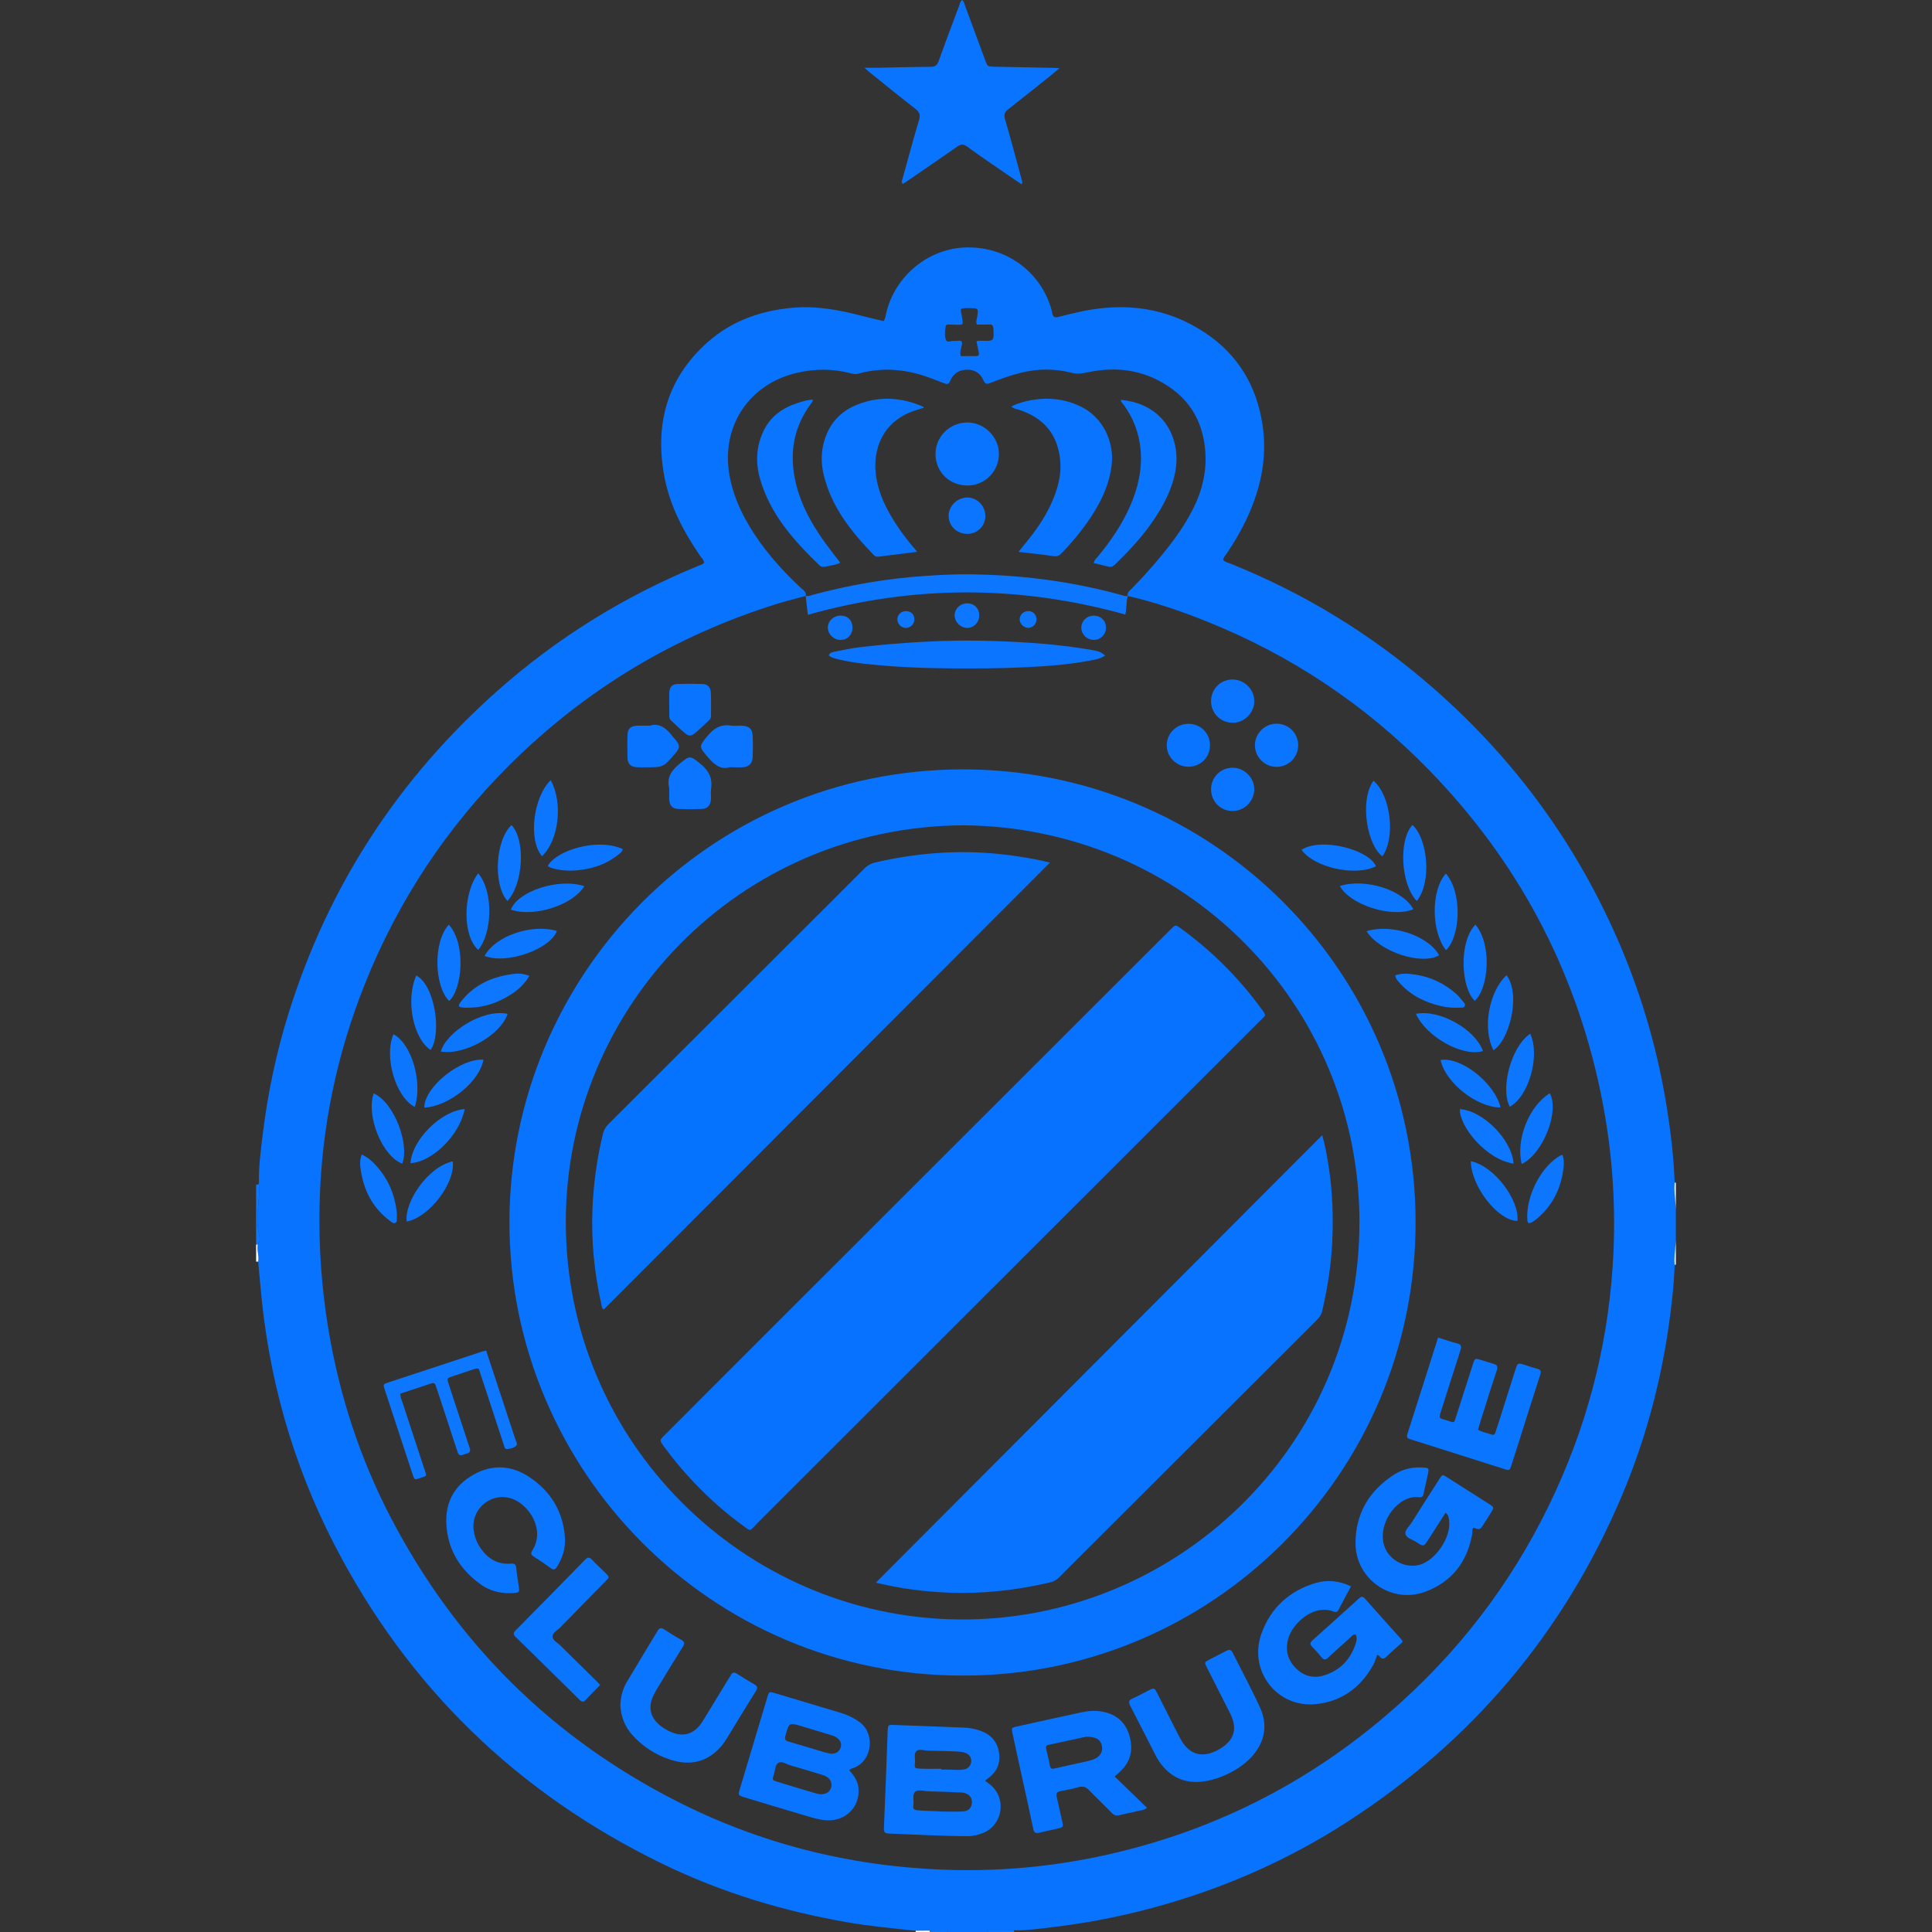 <?xml version="1.0" encoding="utf-8"?>
<!-- Generator: Adobe Illustrator 23.0.2, SVG Export Plug-In . SVG Version: 6.00 Build 0)  -->
<svg version="1.1" id="Layer_1" xmlns="http://www.w3.org/2000/svg" xmlns:xlink="http://www.w3.org/1999/xlink" x="0px" y="0px"
	 width="64px" height="64px" viewBox="0 0 64 64" enable-background="new 0 0 64 64" xml:space="preserve">
<rect x="0" y="0" width="64" height="64" fill="#333333" stroke="none"/>
<g>
	<g>
		<path fill="#0773FF" d="M8.579,39.205c-0.015-0.54,0.057-1.074,0.122-1.608c0.167-1.376,0.45-2.728,0.865-4.052
			c1.313-4.195,3.625-7.743,6.91-10.659c1.98-1.758,4.199-3.132,6.647-4.138c0.07-0.029,0.148-0.047,0.204-0.107
			c-0.012-0.088-0.078-0.147-0.126-0.216c-0.562-0.816-1.02-1.684-1.199-2.668c-0.316-1.733,0.109-3.245,1.449-4.43
			c0.792-0.7,1.752-1.036,2.803-1.132c0.807-0.073,1.581,0.079,2.353,0.283c0.221,0.059,0.445,0.106,0.663,0.158
			c0.063-0.089,0.066-0.176,0.085-0.257c0.293-1.249,1.413-2.164,2.676-2.183c1.324-0.021,2.463,0.823,2.806,2.081
			c0.009,0.033,0.016,0.067,0.021,0.1c0.019,0.118,0.08,0.154,0.198,0.123c0.248-0.064,0.497-0.125,0.747-0.179
			c1.468-0.313,2.858-0.139,4.123,0.706c1.092,0.729,1.708,1.769,1.899,3.062c0.167,1.131-0.085,2.189-0.577,3.202
			c-0.176,0.362-0.382,0.706-0.607,1.039c-0.046,0.069-0.11,0.129-0.124,0.217c0.059,0.073,0.148,0.086,0.226,0.117
			c2.458,0.984,4.683,2.347,6.681,4.083c2.756,2.395,4.851,5.268,6.273,8.631c0.721,1.706,1.225,3.475,1.518,5.305
			c0.132,0.827,0.23,1.657,0.261,2.495c-0.035,0.344,0.05,0.683,0.039,1.026c0,0.291,0,0.581,0,0.872
			c-0.007,0.274-0.067,0.545-0.039,0.821c-0.027,0.709-0.107,1.412-0.21,2.114c-0.282,1.91-0.788,3.758-1.539,5.536
			c-1.919,4.54-4.966,8.137-9.103,10.809c-1.848,1.193-3.837,2.087-5.949,2.705c-1.231,0.36-2.484,0.62-3.758,0.772
			c-0.44,0.052-0.88,0.119-1.326,0.111c-0.229,0.002-0.458,0.003-0.687,0.007c-0.074,0.001-0.155-0.022-0.213,0.051
			c-0.427,0-0.855,0-1.282,0c-0.042-0.057-0.103-0.052-0.163-0.052c-0.154,0.001-0.307,0.003-0.461,0.004
			c-0.151,0.002-0.302,0.003-0.453,0.005c-0.747-0.081-1.495-0.148-2.236-0.276c-2.14-0.369-4.203-0.993-6.157-1.944
			c-4.791-2.33-8.432-5.851-10.872-10.59c-1.38-2.68-2.182-5.534-2.439-8.539c-0.023-0.272-0.05-0.543-0.075-0.814
			c0.038-0.19-0.054-0.377-0.014-0.567c0.09-0.114,0.065-0.254,0.038-0.368c-0.063-0.264-0.056-0.529-0.034-0.789
			C8.569,39.781,8.599,39.495,8.579,39.205z M26.693,19.741c-0.313,0.085-0.629,0.161-0.938,0.257
			c-3.383,1.054-6.338,2.824-8.853,5.32c-2.095,2.08-3.695,4.493-4.797,7.233c-0.946,2.353-1.457,4.799-1.518,7.334
			c-0.034,1.403,0.065,2.799,0.298,4.186c0.368,2.182,1.047,4.261,2.07,6.22c2.151,4.116,5.291,7.245,9.431,9.36
			c2.773,1.417,5.725,2.161,8.832,2.284c1.835,0.073,3.651-0.093,5.446-0.493c3.71-0.828,6.968-2.531,9.778-5.08
			c2.172-1.971,3.87-4.298,5.092-6.968c1.152-2.515,1.79-5.157,1.914-7.917c0.08-1.799-0.066-3.585-0.438-5.35
			c-0.86-4.087-2.758-7.623-5.666-10.613c-2.108-2.166-4.575-3.809-7.383-4.933c-0.848-0.34-1.712-0.635-2.604-0.84
			c-0.025-0.114,0.061-0.17,0.125-0.235c0.294-0.298,0.577-0.607,0.847-0.927c0.459-0.543,0.887-1.107,1.205-1.747
			c0.303-0.61,0.45-1.255,0.388-1.934c-0.072-0.802-0.4-1.488-1.048-1.978c-0.855-0.647-1.825-0.811-2.865-0.582
			c-0.177,0.039-0.341,0.055-0.525,0.008c-0.555-0.14-1.116-0.137-1.674,0.004c-0.34,0.086-0.67,0.202-0.995,0.333
			c-0.11,0.044-0.178,0.055-0.236-0.082c-0.098-0.232-0.286-0.358-0.544-0.356c-0.267,0.002-0.46,0.134-0.559,0.376
			c-0.048,0.117-0.104,0.113-0.194,0.077c-0.143-0.056-0.287-0.109-0.431-0.164c-0.787-0.302-1.59-0.385-2.411-0.158
			c-0.099,0.027-0.182,0.01-0.274-0.014c-0.59-0.153-1.181-0.15-1.775-0.01c-1.581,0.372-2.506,1.773-2.23,3.374
			c0.103,0.598,0.335,1.146,0.64,1.664c0.464,0.787,1.063,1.464,1.727,2.085C26.609,19.547,26.717,19.604,26.693,19.741z
			 M32.361,10.751c-0.042-0.089-0.006-0.161,0.006-0.235c0.051-0.309,0.051-0.308-0.263-0.309c-0.309-0.001-0.303-0.014-0.24,0.267
			c0.013,0.058,0.014,0.119,0.025,0.177c0.014,0.078-0.02,0.11-0.095,0.108c-0.119-0.003-0.239-0.006-0.358-0.008
			c-0.043-0.001-0.099,0-0.107,0.047c-0.026,0.151-0.046,0.315,0.003,0.455c0.04,0.114,0.181,0.033,0.277,0.039
			c0.051,0.003,0.102-0.003,0.153-0.006c0.093-0.006,0.119,0.04,0.103,0.126c-0.022,0.121-0.079,0.24-0.039,0.385
			c0.172,0,0.342,0,0.512,0c0.081,0,0.102-0.042,0.087-0.115c-0.026-0.124-0.052-0.247-0.078-0.369
			c0.031-0.012,0.046-0.023,0.062-0.024c0.042-0.003,0.085-0.003,0.128-0.002c0.392,0.012,0.389,0.012,0.371-0.392
			c-0.005-0.108-0.034-0.154-0.148-0.147C32.626,10.757,32.491,10.751,32.361,10.751z"/>
		<path fill="#0D77FF" d="M8.579,39.205c0.02,0.29-0.01,0.576-0.036,0.865c-0.023,0.26-0.029,0.525,0.034,0.789
			c0.027,0.114,0.052,0.254-0.038,0.368c-0.018,0-0.037,0.001-0.055,0.001c0-0.667,0-1.333,0-2
			C8.529,39.276,8.55,39.223,8.579,39.205z"/>
		<path fill="#F8FBFF" d="M55.515,40.203c0.011-0.343-0.074-0.682-0.039-1.026c0.013-0.001,0.026,0,0.039,0
			C55.515,39.519,55.515,39.861,55.515,40.203z"/>
		<path fill="#0D77FF" d="M33.591,63.942c-0.011,0.027-0.002,0.046,0.024,0.058c-0.308,0-0.615,0-0.923,0
			c0.057-0.073,0.139-0.05,0.213-0.051C33.133,63.945,33.362,63.944,33.591,63.942z"/>
		<path fill="#F8FBFF" d="M55.515,41.895l-0.02,0.001l-0.02,0c-0.028-0.276,0.032-0.547,0.039-0.821
			C55.515,41.348,55.515,41.621,55.515,41.895z"/>
		<path fill="#F8FBFF" d="M8.484,41.228c0.018,0,0.037-0.001,0.055-0.001c-0.04,0.19,0.052,0.377,0.014,0.567
			c-0.023-0.001-0.046-0.001-0.069-0.002C8.484,41.604,8.484,41.416,8.484,41.228z"/>
		<path fill="#0D77FF" d="M30.786,63.953c0.154-0.001,0.307-0.003,0.461-0.004c0.06,0,0.121-0.005,0.163,0.052
			c-0.205,0-0.41,0-0.615,0C30.801,63.982,30.799,63.967,30.786,63.953z"/>
		<path fill="#F8FBFF" d="M30.786,63.953c0.013,0.014,0.016,0.03,0.009,0.047c-0.154,0-0.308,0-0.462,0c0-0.014,0-0.028,0-0.042
			C30.483,63.956,30.635,63.954,30.786,63.953z"/>
		<path fill="#0874FF" d="M28.636,2.245c0.185,0,0.31,0.002,0.435,0c0.589-0.011,1.178-0.029,1.767-0.032
			c0.147-0.001,0.207-0.056,0.254-0.187c0.219-0.61,0.449-1.217,0.676-1.824C31.794,0.133,31.802,0.054,31.871,0
			c0.07,0.053,0.077,0.133,0.102,0.2c0.223,0.6,0.443,1.201,0.665,1.801c0.074,0.201,0.075,0.203,0.285,0.208
			c0.675,0.014,1.349,0.027,2.024,0.04c0.032,0.001,0.065,0.005,0.15,0.011c-0.119,0.099-0.206,0.174-0.295,0.245
			c-0.467,0.373-0.933,0.749-1.404,1.116c-0.116,0.091-0.15,0.171-0.106,0.323c0.193,0.663,0.368,1.332,0.551,1.998
			c0.013,0.048,0.037,0.095,0.002,0.164c-0.172-0.116-0.342-0.228-0.509-0.344c-0.436-0.301-0.876-0.596-1.303-0.909
			c-0.133-0.097-0.216-0.072-0.334,0.011c-0.559,0.392-1.124,0.777-1.687,1.163c-0.034,0.023-0.07,0.045-0.105,0.067
			c-0.065-0.063-0.025-0.118-0.01-0.17c0.18-0.65,0.354-1.301,0.547-1.947c0.05-0.167,0.024-0.259-0.113-0.366
			c-0.5-0.387-0.989-0.787-1.482-1.183C28.79,2.385,28.737,2.334,28.636,2.245z"/>
		<path fill="#0773FF" d="M31.899,55.505c-8.346,0.018-15.019-6.795-15.023-15.009c-0.004-8.137,6.579-14.995,14.998-15.009
			c8.267-0.013,15.007,6.663,15.019,14.985C46.906,48.843,40.113,55.523,31.899,55.505z M31.898,27.339
			c-7.465,0.052-13.146,6.076-13.155,13.123c-0.009,7.293,5.886,13.093,12.982,13.184c7.141,0.092,13.31-5.65,13.309-13.165
			C45.032,33.255,39.211,27.39,31.898,27.339z"/>
		<path fill="#0A75FF" d="M32.633,58.993c0.074,0.056,0.138,0.098,0.196,0.149c0.518,0.45,0.385,1.301-0.247,1.57
			c-0.166,0.07-0.34,0.113-0.522,0.113c-0.871-0.002-1.741-0.054-2.611-0.087c-0.132-0.005-0.174-0.037-0.168-0.178
			c0.047-1.066,0.084-2.133,0.124-3.2c0.008-0.225,0.008-0.226,0.23-0.218c0.776,0.029,1.553,0.06,2.329,0.089
			c0.146,0.005,0.288,0.036,0.427,0.075c0.365,0.104,0.621,0.322,0.694,0.708c0.073,0.382-0.053,0.689-0.378,0.91
			C32.687,58.938,32.671,58.958,32.633,58.993z M31.201,60.009c0.238,0,0.477,0.012,0.713-0.004
			c0.176-0.012,0.269-0.123,0.281-0.277c0.013-0.165-0.079-0.29-0.25-0.335c-0.049-0.013-0.101-0.014-0.152-0.016
			c-0.348-0.014-0.697-0.031-1.045-0.039c-0.15-0.003-0.341-0.076-0.44,0.026c-0.096,0.099-0.026,0.292-0.053,0.442
			c-0.018,0.105,0.015,0.149,0.13,0.161C30.657,59.994,30.93,59.988,31.201,60.009z M31.181,58.593c0,0.009,0,0.018,0,0.026
			c0.051,0,0.102,0.001,0.154,0c0.196-0.004,0.393,0.03,0.588-0.003c0.147-0.025,0.236-0.122,0.249-0.253
			c0.014-0.141-0.067-0.264-0.218-0.306c-0.09-0.025-0.185-0.035-0.278-0.039c-0.307-0.012-0.614-0.021-0.922-0.024
			c-0.134-0.001-0.3-0.073-0.395,0.012c-0.096,0.086-0.036,0.258-0.05,0.392c-0.018,0.175-0.01,0.184,0.18,0.191
			C30.72,58.599,30.951,58.593,31.181,58.593z"/>
		<path fill="#0974FF" d="M28.132,58.64c0.151,0.173,0.287,0.356,0.307,0.599c0.054,0.659-0.485,1.147-1.165,1.051
			c-0.263-0.037-0.514-0.123-0.767-0.197c-0.613-0.181-1.225-0.367-1.838-0.552c-0.223-0.067-0.224-0.069-0.154-0.301
			c0.3-1.005,0.601-2.01,0.903-3.015c0.058-0.194,0.061-0.195,0.267-0.133c0.727,0.217,1.454,0.436,2.181,0.654
			c0.231,0.069,0.442,0.173,0.635,0.322c0.485,0.375,0.404,1.266-0.227,1.496C28.224,58.581,28.173,58.593,28.132,58.64z
			 M27.177,59.438c0.209-0.004,0.315-0.08,0.357-0.233c0.039-0.142-0.023-0.281-0.172-0.361c-0.059-0.032-0.127-0.051-0.192-0.07
			c-0.327-0.099-0.653-0.201-0.981-0.292c-0.136-0.038-0.29-0.157-0.407-0.084c-0.113,0.071-0.105,0.26-0.15,0.396
			c-0.056,0.171-0.051,0.178,0.125,0.232c0.424,0.131,0.849,0.258,1.275,0.384C27.089,59.427,27.149,59.433,27.177,59.438z
			 M27.528,58.095c0.168,0.003,0.271-0.067,0.316-0.198c0.046-0.132,0-0.233-0.1-0.317c-0.067-0.056-0.146-0.083-0.229-0.107
			c-0.319-0.094-0.636-0.194-0.954-0.289c-0.426-0.127-0.422-0.124-0.541,0.31c-0.032,0.115-0.017,0.165,0.104,0.199
			c0.394,0.111,0.784,0.234,1.176,0.35C27.38,58.068,27.465,58.081,27.528,58.095z"/>
		<path fill="#0A75FF" d="M46.465,54.392c-0.175,0.158-0.356,0.312-0.527,0.479c-0.094,0.092-0.165,0.104-0.243-0.01
			c-0.013-0.019-0.041-0.028-0.072-0.048c-0.044,0.116-0.073,0.233-0.13,0.335c-0.418,0.752-1.051,1.22-1.908,1.304
			c-1.293,0.126-2.243-1.116-1.794-2.348c0.307-0.842,0.921-1.406,1.787-1.664c0.387-0.115,0.776-0.079,1.175,0.11
			c-0.142,0.267-0.282,0.528-0.42,0.789c-0.036,0.067-0.086,0.073-0.15,0.047c-0.673-0.268-1.388,0.406-1.516,0.922
			c-0.092,0.371-0.006,0.693,0.268,0.962c0.261,0.256,0.574,0.336,0.92,0.231c0.537-0.164,0.884-0.528,1.056-1.06
			c0.032-0.097,0.048-0.197-0.002-0.293c-0.093-0.012-0.13,0.055-0.177,0.097c-0.249,0.222-0.497,0.444-0.741,0.671
			c-0.081,0.075-0.137,0.076-0.208-0.011c-0.103-0.125-0.211-0.247-0.324-0.363c-0.083-0.086-0.053-0.14,0.023-0.208
			c0.51-0.455,1.017-0.913,1.523-1.372c0.071-0.064,0.123-0.103,0.207-0.009c0.401,0.455,0.809,0.904,1.213,1.356
			C46.442,54.327,46.448,54.354,46.465,54.392z"/>
		<path fill="#0A75FF" d="M47.886,50.111c-0.19,0.297-0.377,0.591-0.566,0.884c-0.159,0.246-0.162,0.25-0.411,0.082
			c-0.124-0.084-0.324-0.122-0.352-0.268c-0.024-0.129,0.129-0.247,0.205-0.369c0.304-0.485,0.613-0.967,0.921-1.449
			c0.097-0.152,0.101-0.151,0.253-0.055c0.462,0.293,0.923,0.586,1.384,0.881c0.181,0.116,0.18,0.118,0.059,0.31
			c-0.077,0.123-0.155,0.245-0.234,0.368c-0.121,0.188-0.121,0.188-0.335,0.112c-0.058,0.055-0.027,0.128-0.038,0.192
			c-0.161,0.936-0.674,1.603-1.564,1.931c-1.123,0.413-2.313-0.426-2.305-1.625c0.006-0.979,0.463-1.732,1.282-2.259
			c0.287-0.185,0.613-0.253,0.956-0.233c0.186,0.011,0.198,0.02,0.165,0.192c-0.044,0.226-0.104,0.449-0.147,0.675
			c-0.019,0.097-0.063,0.129-0.157,0.117c-0.643-0.085-1.329,0.76-1.173,1.517c0.108,0.522,0.687,0.866,1.204,0.72
			c0.519-0.147,1.031-0.897,0.973-1.434C47.995,50.304,47.998,50.193,47.886,50.111z"/>
		<path fill="#0974FF" d="M36.924,58.849c0.365,0.353,0.713,0.69,1.071,1.036c-0.091,0.088-0.199,0.081-0.292,0.105
			c-0.206,0.053-0.417,0.086-0.623,0.14c-0.105,0.027-0.175,0.002-0.249-0.073c-0.25-0.257-0.512-0.503-0.76-0.761
			c-0.101-0.106-0.199-0.135-0.34-0.095c-0.196,0.056-0.398,0.098-0.599,0.132c-0.125,0.022-0.152,0.081-0.126,0.195
			c0.062,0.266,0.121,0.532,0.179,0.799c0.044,0.201,0.042,0.202-0.165,0.25c-0.199,0.046-0.4,0.087-0.598,0.136
			c-0.116,0.029-0.167-0.006-0.193-0.128c-0.131-0.626-0.271-1.25-0.408-1.874c-0.093-0.425-0.185-0.85-0.277-1.275
			c-0.043-0.198-0.043-0.203,0.138-0.243c0.716-0.159,1.432-0.317,2.148-0.471c0.235-0.05,0.472-0.066,0.712-0.017
			c0.453,0.093,0.748,0.355,0.874,0.799c0.124,0.436,0.05,0.828-0.282,1.154C37.074,58.717,37.009,58.772,36.924,58.849z
			 M35.979,57.531c-0.36,0.078-0.809,0.174-1.257,0.272c-0.079,0.017-0.08,0.075-0.065,0.14c0.042,0.183,0.088,0.364,0.123,0.548
			c0.02,0.104,0.064,0.114,0.16,0.091c0.331-0.079,0.665-0.146,0.998-0.221c0.099-0.022,0.201-0.045,0.294-0.083
			c0.213-0.087,0.307-0.247,0.272-0.437C36.465,57.632,36.324,57.531,35.979,57.531z"/>
		<path fill="#0A75FF" d="M47.638,44.308c0.226,0.071,0.427,0.144,0.633,0.194c0.142,0.035,0.148,0.107,0.11,0.223
			c-0.148,0.454-0.292,0.91-0.437,1.365c-0.08,0.252-0.156,0.506-0.241,0.756c-0.028,0.081-0.019,0.131,0.064,0.157
			c0.106,0.033,0.213,0.063,0.317,0.1c0.065,0.022,0.096-0.004,0.114-0.061c0.016-0.049,0.032-0.097,0.047-0.146
			c0.182-0.569,0.363-1.138,0.547-1.706c0.065-0.201,0.068-0.2,0.266-0.14c0.139,0.042,0.276,0.091,0.416,0.128
			c0.129,0.034,0.149,0.094,0.107,0.223c-0.189,0.567-0.365,1.137-0.545,1.707c-0.026,0.081-0.049,0.162-0.076,0.251
			c0.147,0.088,0.31,0.111,0.46,0.166c0.061,0.022,0.096-0.009,0.114-0.066c0.026-0.081,0.055-0.162,0.081-0.243
			c0.194-0.61,0.386-1.22,0.58-1.83c0.079-0.247,0.08-0.246,0.337-0.164c0.13,0.041,0.259,0.086,0.391,0.12
			c0.122,0.031,0.135,0.088,0.097,0.204c-0.255,0.787-0.502,1.577-0.752,2.366c-0.067,0.211-0.133,0.423-0.203,0.634
			c-0.057,0.171-0.06,0.172-0.229,0.119c-0.675-0.213-1.35-0.429-2.025-0.643c-0.358-0.113-0.716-0.225-1.074-0.339
			c-0.08-0.026-0.16-0.041-0.118-0.172C46.959,46.454,47.292,45.397,47.638,44.308z"/>
		<path fill="#0A75FF" d="M16.863,52.776c-0.351-0.004-0.656-0.091-0.918-0.276c-0.701-0.495-1.121-1.163-1.16-2.034
			c-0.032-0.713,0.274-1.26,0.891-1.611c0.62-0.353,1.255-0.321,1.843,0.064c0.719,0.47,1.134,1.148,1.196,2.015
			c0.025,0.348-0.08,0.674-0.266,0.972c-0.058,0.092-0.109,0.109-0.202,0.042c-0.186-0.136-0.378-0.264-0.572-0.388
			c-0.095-0.06-0.095-0.114-0.038-0.204c0.435-0.694-0.119-1.507-0.661-1.704c-0.687-0.251-1.391,0.326-1.283,1.049
			c0.027,0.18,0.08,0.349,0.175,0.504c0.242,0.392,0.573,0.629,1.053,0.593c0.117-0.009,0.169,0.016,0.18,0.143
			c0.018,0.212,0.058,0.422,0.086,0.634c0.022,0.165,0.011,0.178-0.147,0.194C16.974,52.774,16.906,52.774,16.863,52.776z"/>
		<path fill="#0A75FF" d="M20.55,56.484c0.009-0.262,0.07-0.521,0.206-0.752c0.338-0.574,0.687-1.141,1.03-1.712
			c0.055-0.091,0.111-0.112,0.206-0.05c0.186,0.121,0.374,0.241,0.568,0.347c0.119,0.065,0.131,0.123,0.058,0.237
			c-0.248,0.389-0.485,0.784-0.725,1.179c-0.084,0.139-0.17,0.277-0.242,0.422c-0.192,0.389-0.117,0.734,0.218,1.006
			c0.079,0.064,0.167,0.12,0.257,0.167c0.482,0.25,0.875,0.14,1.16-0.324c0.272-0.444,0.542-0.89,0.814-1.335
			c0.036-0.058,0.076-0.114,0.107-0.175c0.051-0.097,0.113-0.108,0.204-0.05c0.194,0.124,0.39,0.246,0.59,0.361
			c0.098,0.056,0.103,0.11,0.045,0.202c-0.311,0.501-0.618,1.004-0.924,1.507c-0.076,0.124-0.152,0.247-0.25,0.356
			c-0.457,0.509-1.02,0.629-1.654,0.425c-0.496-0.16-0.926-0.434-1.276-0.827C20.696,57.19,20.567,56.863,20.55,56.484z"/>
		<path fill="#0974FF" d="M39.645,59.03c-0.445,0.004-0.813-0.165-1.106-0.499c-0.102-0.116-0.187-0.244-0.258-0.381
			c-0.279-0.547-0.557-1.096-0.839-1.642c-0.056-0.109-0.067-0.18,0.068-0.239c0.18-0.078,0.35-0.177,0.526-0.265
			c0.201-0.101,0.203-0.1,0.303,0.095c0.217,0.426,0.431,0.853,0.648,1.279c0.054,0.106,0.108,0.214,0.171,0.315
			c0.259,0.414,0.633,0.527,1.081,0.329c0.055-0.024,0.108-0.051,0.159-0.082c0.496-0.291,0.607-0.677,0.347-1.19
			c-0.255-0.502-0.51-1.005-0.763-1.508c-0.088-0.175-0.087-0.179,0.08-0.267c0.189-0.099,0.382-0.189,0.57-0.291
			c0.098-0.053,0.153-0.033,0.202,0.064c0.301,0.603,0.623,1.197,0.903,1.81c0.252,0.55,0.181,1.083-0.207,1.56
			C41.12,58.625,40.296,59.021,39.645,59.03z"/>
		<path fill="#0C76FF" d="M26.689,19.736c0.088,0.029,0.166-0.013,0.247-0.035c1.221-0.328,2.462-0.54,3.723-0.624
			c0.425-0.028,0.851-0.051,1.277-0.051c1.756-0.001,3.483,0.214,5.179,0.676c0.081,0.022,0.159,0.065,0.247,0.034
			c-0.066,0.194-0.028,0.404-0.086,0.621c-3.504-0.977-7.005-0.98-10.515,0.009C26.735,20.14,26.712,19.938,26.689,19.736z"/>
		<path fill="#0B75FF" d="M36.609,21.714c-0.175,0.125-0.381,0.145-0.578,0.181c-0.69,0.128-1.388,0.175-2.087,0.209
			c-0.802,0.039-1.605,0.043-2.408,0.037c-0.966-0.007-1.929-0.045-2.889-0.152c-0.297-0.033-0.592-0.079-0.882-0.149
			c-0.107-0.026-0.217-0.049-0.312-0.129c0.042-0.104,0.143-0.112,0.227-0.129c0.259-0.053,0.519-0.107,0.781-0.139
			c0.686-0.083,1.375-0.139,2.065-0.179c0.828-0.048,1.657-0.057,2.484-0.027c1.066,0.039,2.13,0.112,3.183,0.299
			C36.416,21.576,36.47,21.6,36.609,21.714z"/>
		<path fill="#0A75FF" d="M19.88,55.82c-0.159,0.163-0.319,0.316-0.465,0.481c-0.085,0.097-0.141,0.086-0.225,0
			c-0.294-0.298-0.596-0.589-0.894-0.882c-0.402-0.396-0.802-0.794-1.208-1.185c-0.087-0.084-0.096-0.136-0.007-0.225
			c0.77-0.777,1.536-1.558,2.3-2.341c0.085-0.087,0.14-0.096,0.227-0.004c0.146,0.156,0.305,0.299,0.456,0.45
			c0.128,0.127,0.128,0.131,0.005,0.257c-0.502,0.513-1.007,1.023-1.508,1.538c-0.094,0.097-0.257,0.175-0.257,0.302
			c-0.001,0.128,0.164,0.204,0.259,0.299c0.406,0.404,0.816,0.803,1.224,1.205C19.816,55.744,19.842,55.778,19.88,55.82z"/>
		<path fill="#0D77FF" d="M13.265,46.164c-0.012,0.117,0.037,0.201,0.065,0.288c0.241,0.738,0.489,1.475,0.728,2.214
			c0.084,0.26,0.1,0.211-0.145,0.297c-0.182,0.064-0.185,0.06-0.246-0.126c-0.307-0.932-0.614-1.865-0.92-2.798
			c-0.06-0.182-0.058-0.186,0.127-0.247c1.037-0.343,2.075-0.684,3.113-1.025c0.032-0.01,0.065-0.014,0.118-0.024
			c0.113,0.343,0.225,0.682,0.337,1.021c0.211,0.64,0.423,1.281,0.632,1.922c0.022,0.069,0.086,0.154,0.018,0.212
			c-0.084,0.071-0.2,0.102-0.31,0.102c-0.066,0-0.075-0.082-0.093-0.138c-0.136-0.414-0.272-0.827-0.408-1.241
			c-0.12-0.365-0.238-0.731-0.361-1.095c-0.065-0.191-0.02-0.245-0.3-0.144c-0.209,0.075-0.422,0.139-0.632,0.21
			c-0.183,0.063-0.187,0.066-0.126,0.254c0.19,0.584,0.384,1.168,0.576,1.752c0.04,0.122,0.077,0.244,0.12,0.365
			c0.035,0.1,0.014,0.165-0.097,0.188c-0.033,0.007-0.066,0.019-0.097,0.032c-0.105,0.045-0.181,0.032-0.21-0.095
			c-0.011-0.05-0.032-0.097-0.048-0.146c-0.21-0.641-0.42-1.282-0.63-1.923c-0.011-0.032-0.026-0.064-0.034-0.097
			c-0.022-0.093-0.067-0.126-0.165-0.092C13.939,45.946,13.599,46.055,13.265,46.164z"/>
		<path fill="#0B75FF" d="M22.169,26.107c-0.09-0.357,0.078-0.589,0.344-0.807c0.344-0.282,0.346-0.277,0.695,0.007
			c0.28,0.228,0.401,0.483,0.347,0.834c-0.018,0.117,0.004,0.239-0.006,0.357c-0.017,0.191-0.121,0.295-0.315,0.301
			c-0.255,0.009-0.511,0.009-0.766-0.001c-0.196-0.008-0.285-0.111-0.299-0.31c-0.001-0.017-0.001-0.034-0.001-0.051
			C22.169,26.328,22.169,26.217,22.169,26.107z"/>
		<path fill="#0B75FF" d="M24.173,25.416c-0.296,0.093-0.516-0.088-0.728-0.339c-0.301-0.356-0.296-0.348,0.005-0.712
			c0.208-0.252,0.436-0.379,0.763-0.329c0.116,0.018,0.238,0,0.357,0.004c0.241,0.007,0.352,0.101,0.362,0.333
			c0.011,0.238,0.01,0.477-0.001,0.715c-0.01,0.205-0.118,0.311-0.321,0.328C24.484,25.425,24.356,25.416,24.173,25.416z"/>
		<path fill="#0974FF" d="M21.522,24.04c0.314-0.104,0.558,0.084,0.763,0.361c0.025,0.034,0.058,0.062,0.085,0.095
			c0.162,0.196,0.161,0.271-0.004,0.465c-0.391,0.457-0.391,0.458-0.985,0.457c-0.111,0-0.223,0.006-0.331-0.009
			c-0.171-0.024-0.257-0.118-0.263-0.291c-0.008-0.264-0.009-0.528,0.001-0.791c0.007-0.184,0.103-0.273,0.293-0.285
			C21.209,24.033,21.337,24.04,21.522,24.04z"/>
		<path fill="#0974FF" d="M22.17,23.326c0-0.128-0.005-0.256,0.001-0.384c0.01-0.181,0.091-0.277,0.263-0.283
			c0.281-0.01,0.563-0.01,0.845,0c0.163,0.006,0.26,0.108,0.269,0.285c0.012,0.255,0.004,0.512,0.005,0.768
			c0,0.053-0.012,0.1-0.053,0.138c-0.157,0.144-0.308,0.295-0.472,0.431c-0.136,0.112-0.209,0.112-0.342,0.003
			c-0.158-0.13-0.301-0.277-0.453-0.414c-0.059-0.052-0.063-0.116-0.063-0.185C22.169,23.565,22.169,23.445,22.17,23.326
			C22.169,23.326,22.169,23.326,22.17,23.326z"/>
		<path fill="#0B75FF" d="M40.118,23.237c-0.005-0.402,0.303-0.721,0.701-0.727c0.392-0.006,0.726,0.317,0.731,0.705
			c0.005,0.391-0.319,0.724-0.708,0.728C40.444,23.947,40.123,23.635,40.118,23.237z"/>
		<path fill="#0B75FF" d="M40.118,26.144c0.002-0.399,0.318-0.713,0.717-0.711c0.39,0.002,0.721,0.336,0.714,0.721
			c-0.007,0.394-0.334,0.715-0.725,0.712C40.428,26.863,40.116,26.544,40.118,26.144z"/>
		<path fill="#0A75FF" d="M43.004,24.692c-0.002,0.397-0.321,0.712-0.719,0.711c-0.394-0.001-0.716-0.326-0.714-0.719
			c0.002-0.393,0.329-0.714,0.723-0.711C42.692,23.976,43.006,24.294,43.004,24.692z"/>
		<path fill="#0974FF" d="M40.082,24.695c-0.004,0.401-0.317,0.707-0.72,0.704c-0.395-0.003-0.716-0.326-0.712-0.718
			c0.004-0.393,0.329-0.707,0.726-0.704C39.778,23.981,40.086,24.293,40.082,24.695z"/>
		<path fill="#0C76FF" d="M14.603,34.834c0.173-0.625,1.362-1.422,2.212-1.25C16.586,34.286,15.395,34.966,14.603,34.834z"/>
		<path fill="#0C76FF" d="M46.904,33.584c0.784-0.155,1.968,0.512,2.221,1.235C48.459,35.019,47.257,34.358,46.904,33.584z"/>
		<path fill="#0C76FF" d="M16.052,31.666c0.36-0.666,1.567-1.074,2.396-0.826C18.227,31.441,16.792,31.959,16.052,31.666z"/>
		<path fill="#0D77FF" d="M14.879,33.158c-0.478-0.463-0.555-1.923-0.011-2.53C15.455,31.295,15.306,32.776,14.879,33.158z"/>
		<path fill="#0D77FF" d="M15.841,28.928c0.53,0.638,0.452,2.01,0.001,2.537C15.327,31.016,15.319,29.622,15.841,28.928z"/>
		<path fill="#0C76FF" d="M45.269,30.847c0.836-0.257,2.036,0.145,2.405,0.796C47.1,31.987,45.702,31.533,45.269,30.847z"/>
		<path fill="#0D77FF" d="M48.875,30.628c0.573,0.694,0.424,2.138-0.022,2.526C48.399,32.724,48.312,31.215,48.875,30.628z"/>
		<path fill="#0D77FF" d="M11.983,38.245c0.225,0.102,0.376,0.252,0.516,0.412c0.37,0.424,0.576,0.921,0.643,1.478
			c0.008,0.067,0.007,0.136,0.004,0.205c-0.002,0.057,0.017,0.129-0.041,0.164c-0.073,0.044-0.13-0.021-0.181-0.058
			c-0.535-0.394-0.837-0.932-0.955-1.578C11.934,38.668,11.896,38.464,11.983,38.245z"/>
		<path fill="#0C76FF" d="M18.241,25.844c0.418,0.745,0.27,1.998-0.287,2.52C17.5,27.833,17.65,26.437,18.241,25.844z"/>
		<path fill="#0D77FF" d="M16.808,29.845c-0.483-0.553-0.398-2.007,0.136-2.515C17.424,27.841,17.328,29.298,16.808,29.845z"/>
		<path fill="#0D77FF" d="M15.395,36.739c-0.171,0.865-1.063,1.747-1.797,1.793C13.647,37.762,14.601,36.8,15.395,36.739z"/>
		<path fill="#0C76FF" d="M50.409,38.559c-0.204-0.81,0.248-1.933,0.931-2.342C51.666,36.816,51.116,38.221,50.409,38.559z"/>
		<path fill="#0D77FF" d="M46.219,32.31c0.235-0.086,0.47-0.055,0.707-0.017c0.495,0.079,0.924,0.294,1.299,0.619
			c0.083,0.072,0.155,0.159,0.223,0.246c0.039,0.049,0.11,0.1,0.071,0.175c-0.032,0.06-0.106,0.043-0.164,0.046
			c-0.206,0.012-0.41-0.004-0.611-0.049c-0.519-0.118-0.982-0.34-1.349-0.736C46.323,32.513,46.235,32.439,46.219,32.31z"/>
		<path fill="#0C76FF" d="M49.708,36.686c-0.793,0.001-1.83-0.826-1.987-1.571C48.395,34.998,49.51,35.87,49.708,36.686z"/>
		<path fill="#0D77FF" d="M50.14,38.547c-0.905-0.132-1.802-1.23-1.779-1.805C49.124,36.789,50.085,37.756,50.14,38.547z"/>
		<path fill="#0D77FF" d="M17.538,32.325c-0.149,0.255-0.339,0.436-0.56,0.584c-0.489,0.327-1.025,0.5-1.617,0.469
			c-0.181-0.009-0.203-0.054-0.091-0.198c0.379-0.487,0.89-0.761,1.487-0.877C17.155,32.226,17.268,32.237,17.538,32.325z"/>
		<path fill="#0C76FF" d="M47.9,31.475c-0.478-0.591-0.516-1.963-0.004-2.537C48.453,29.574,48.376,31.033,47.9,31.475z"/>
		<path fill="#0C76FF" d="M44.386,29.35c0.849-0.267,2.097,0.133,2.433,0.77C46.056,30.424,44.698,29.947,44.386,29.35z"/>
		<path fill="#0D77FF" d="M46.933,29.846c-0.521-0.529-0.618-2-0.144-2.517C47.296,27.78,47.437,29.226,46.933,29.846z"/>
		<path fill="#0D77FF" d="M16.014,35.103c-0.123,0.722-1.136,1.544-1.958,1.589C14.047,36.022,15.236,35.057,16.014,35.103z"/>
		<path fill="#0B75FF" d="M18.146,28.687c0.265-0.503,1.614-0.946,2.48-0.563c-0.011,0.106-0.101,0.151-0.171,0.207
			c-0.349,0.278-0.755,0.422-1.192,0.483c-0.315,0.044-0.628,0.038-0.937-0.046C18.262,28.75,18.197,28.734,18.146,28.687z"/>
		<path fill="#0C76FF" d="M48.722,38.467c0.778,0.154,1.618,1.292,1.545,1.978C49.625,40.44,48.735,39.31,48.722,38.467z"/>
		<path fill="#0D77FF" d="M14.265,34.781c-0.587-0.387-0.833-1.672-0.474-2.466C14.4,32.633,14.646,34.228,14.265,34.781z"/>
		<path fill="#0C76FF" d="M19.356,29.356c-0.369,0.612-1.636,1.044-2.433,0.777C17.157,29.516,18.516,29.076,19.356,29.356z"/>
		<path fill="#0C76FF" d="M45.581,28.694c-0.669,0.349-2.046,0.048-2.466-0.543C43.763,27.728,45.344,28.141,45.581,28.694z"/>
		<path fill="#0C76FF" d="M51.76,38.262c0.069,0.196,0.042,0.384,0.013,0.568c-0.1,0.621-0.383,1.142-0.867,1.548
			c-0.045,0.038-0.095,0.073-0.147,0.102c-0.118,0.066-0.155,0.05-0.164-0.076c-0.056-0.775,0.467-1.8,1.123-2.141
			C51.723,38.259,51.734,38.262,51.76,38.262z"/>
		<path fill="#0C76FF" d="M50.692,34.243c0.334,0.737-0.047,2.072-0.678,2.419C49.7,36.088,50.038,34.682,50.692,34.243z"/>
		<path fill="#0C76FF" d="M12.38,36.22c0.705,0.319,1.188,1.726,0.945,2.326C12.666,38.307,12.118,36.96,12.38,36.22z"/>
		<path fill="#0B75FF" d="M45.496,25.86c0.574,0.493,0.74,1.872,0.3,2.505C45.323,28.05,45.01,26.577,45.496,25.86z"/>
		<path fill="#0C76FF" d="M13.473,40.463c-0.086-0.628,0.688-1.807,1.524-1.991C15.09,39.185,14.216,40.334,13.473,40.463z"/>
		<path fill="#0C76FF" d="M49.473,34.789c-0.373-0.71-0.152-1.941,0.433-2.484C50.385,32.936,50.009,34.455,49.473,34.789z"/>
		<path fill="#0C76FF" d="M13.74,36.67c-0.643-0.339-1.026-1.675-0.706-2.41C13.632,34.575,14.008,35.838,13.74,36.67z"/>
		<path fill="#0D77FF" d="M32.05,19.987c0.229,0.003,0.394,0.177,0.389,0.41c-0.005,0.227-0.185,0.407-0.405,0.403
			c-0.215-0.003-0.406-0.193-0.41-0.407C31.619,20.165,31.81,19.983,32.05,19.987z"/>
		<path fill="#0D77FF" d="M28.238,20.799c-0.003,0.238-0.173,0.406-0.405,0.4c-0.222-0.006-0.411-0.197-0.409-0.412
			c0.002-0.219,0.19-0.394,0.421-0.394C28.085,20.393,28.241,20.555,28.238,20.799z"/>
		<path fill="#0C76FF" d="M36.636,20.783c0.005,0.228-0.171,0.412-0.396,0.415c-0.225,0.003-0.415-0.176-0.42-0.395
			c-0.005-0.226,0.168-0.402,0.4-0.408C36.457,20.389,36.632,20.552,36.636,20.783z"/>
		<path fill="#0D77FF" d="M34.334,20.546c-0.015,0.151-0.151,0.266-0.296,0.251c-0.147-0.016-0.268-0.152-0.26-0.295
			c0.009-0.155,0.154-0.274,0.316-0.258C34.246,20.26,34.35,20.39,34.334,20.546z"/>
		<path fill="#0D77FF" d="M30.008,20.244c0.167-0.001,0.277,0.103,0.281,0.265c0.004,0.163-0.128,0.296-0.289,0.291
			c-0.148-0.005-0.275-0.138-0.274-0.286C29.728,20.362,29.85,20.245,30.008,20.244z"/>
		<path fill="#0874FF" d="M30.383,18.279c-0.454,0.057-0.867,0.107-1.279,0.161c-0.066,0.009-0.116-0.007-0.161-0.054
			c-0.74-0.77-1.403-1.589-1.657-2.66c-0.08-0.336-0.09-0.676-0.009-1.014c0.155-0.647,0.543-1.092,1.165-1.326
			c0.724-0.272,1.438-0.222,2.139,0.088c0.006,0.003,0.008,0.014,0.019,0.034c-0.078,0.024-0.153,0.048-0.23,0.071
			c-1.147,0.345-1.486,1.336-1.344,2.229c0.07,0.445,0.242,0.851,0.463,1.239C29.735,17.479,30.033,17.873,30.383,18.279z"/>
		<path fill="#0874FF" d="M33.738,18.282c0.119-0.147,0.209-0.259,0.3-0.37c0.361-0.447,0.675-0.923,0.884-1.462
			c0.153-0.394,0.241-0.798,0.196-1.226c-0.089-0.851-0.556-1.386-1.358-1.648c-0.078-0.026-0.167-0.028-0.263-0.108
			c0.226-0.114,0.449-0.176,0.677-0.215c0.589-0.099,1.157-0.033,1.691,0.247c0.661,0.347,1.049,1.127,0.961,1.894
			c-0.075,0.655-0.349,1.226-0.708,1.764c-0.28,0.42-0.601,0.807-0.954,1.17c-0.077,0.08-0.147,0.114-0.267,0.095
			C34.53,18.367,34.158,18.332,33.738,18.282z"/>
		<path fill="#0A75FF" d="M27.823,18.651c-0.157,0.068-0.328,0.084-0.493,0.122c-0.072,0.016-0.133,0.003-0.188-0.05
			c-0.85-0.818-1.626-1.688-1.963-2.855c-0.153-0.531-0.134-1.061,0.105-1.574c0.237-0.51,0.655-0.795,1.172-0.957
			c0.152-0.047,0.308-0.094,0.471-0.098c0.002,0.056-0.029,0.087-0.054,0.121c-0.598,0.8-0.738,1.689-0.509,2.646
			c0.201,0.84,0.642,1.556,1.16,2.231c0.098,0.128,0.197,0.255,0.295,0.383C27.824,18.626,27.822,18.637,27.823,18.651z"/>
		<path fill="#0A75FF" d="M37.129,13.245c0.942,0.088,1.596,0.625,1.793,1.486c0.091,0.398,0.055,0.796-0.058,1.188
			c-0.132,0.456-0.355,0.866-0.616,1.259c-0.37,0.558-0.821,1.046-1.3,1.51c-0.064,0.062-0.126,0.109-0.225,0.083
			c-0.162-0.043-0.326-0.078-0.488-0.116c0.008-0.105,0.078-0.15,0.125-0.207c0.425-0.516,0.803-1.061,1.073-1.676
			c0.264-0.602,0.412-1.226,0.349-1.89c-0.05-0.531-0.232-1.01-0.537-1.445C37.202,13.376,37.135,13.329,37.129,13.245z"/>
		<path fill="#0874FF" d="M30.991,15.048c-0.003-0.587,0.465-1.052,1.059-1.052c0.564-0.001,1.047,0.488,1.04,1.052
			c-0.007,0.57-0.459,1.027-1.026,1.035C31.461,16.092,30.994,15.642,30.991,15.048z"/>
		<path fill="#0B75FF" d="M32.641,17.102c-0.006,0.335-0.274,0.591-0.613,0.584c-0.339-0.007-0.605-0.272-0.603-0.6
			c0.002-0.332,0.296-0.613,0.632-0.605C32.382,16.488,32.647,16.771,32.641,17.102z"/>
		<path fill="#0672FF" d="M24.861,50.68c-0.087-0.003-0.134-0.059-0.188-0.097c-0.612-0.44-1.176-0.937-1.694-1.485
			c-0.359-0.379-0.694-0.778-0.999-1.202c-0.132-0.184-0.134-0.186,0.032-0.352c0.791-0.792,1.583-1.584,2.374-2.376
			c1.753-1.752,3.505-3.505,5.259-5.257c2.539-2.537,5.079-5.074,7.618-7.611c0.508-0.507,1.016-1.015,1.524-1.521
			c0.152-0.151,0.155-0.151,0.333-0.022c1.023,0.746,1.911,1.628,2.657,2.651c0.188,0.258,0.163,0.207-0.038,0.409
			c-2.835,2.834-5.671,5.667-8.506,8.501c-2.702,2.701-5.405,5.401-8.107,8.102c-0.066,0.066-0.13,0.136-0.196,0.203
			C24.908,50.645,24.88,50.664,24.861,50.68z"/>
		<path fill="#0773FF" d="M29.018,52.422c4.925-4.937,9.847-9.871,14.783-14.819c0.103,0.363,0.166,0.729,0.221,1.095
			c0.124,0.822,0.148,1.65,0.108,2.48c-0.037,0.761-0.159,1.51-0.331,2.252c-0.034,0.146-0.119,0.24-0.216,0.336
			c-2.492,2.488-4.983,4.975-7.475,7.463c-0.339,0.338-0.68,0.674-1.015,1.016c-0.094,0.096-0.196,0.147-0.328,0.178
			c-1.121,0.264-2.256,0.383-3.406,0.333c-0.752-0.033-1.497-0.13-2.231-0.302C29.079,52.444,29.028,52.436,29.018,52.422z"/>
		<path fill="#0673FF" d="M34.781,28.574c-4.936,4.944-9.854,9.871-14.775,14.8c-0.072-0.024-0.068-0.09-0.08-0.143
			c-0.234-1.038-0.342-2.09-0.301-3.153c0.032-0.855,0.149-1.7,0.352-2.532c0.032-0.13,0.098-0.229,0.192-0.322
			c2.039-2.033,4.076-4.069,6.113-6.104c0.786-0.785,1.575-1.567,2.358-2.355c0.102-0.102,0.214-0.162,0.349-0.194
			c1.35-0.312,2.714-0.423,4.096-0.282C33.653,28.347,34.216,28.437,34.781,28.574z"/>
	</g>
</g>
</svg>
